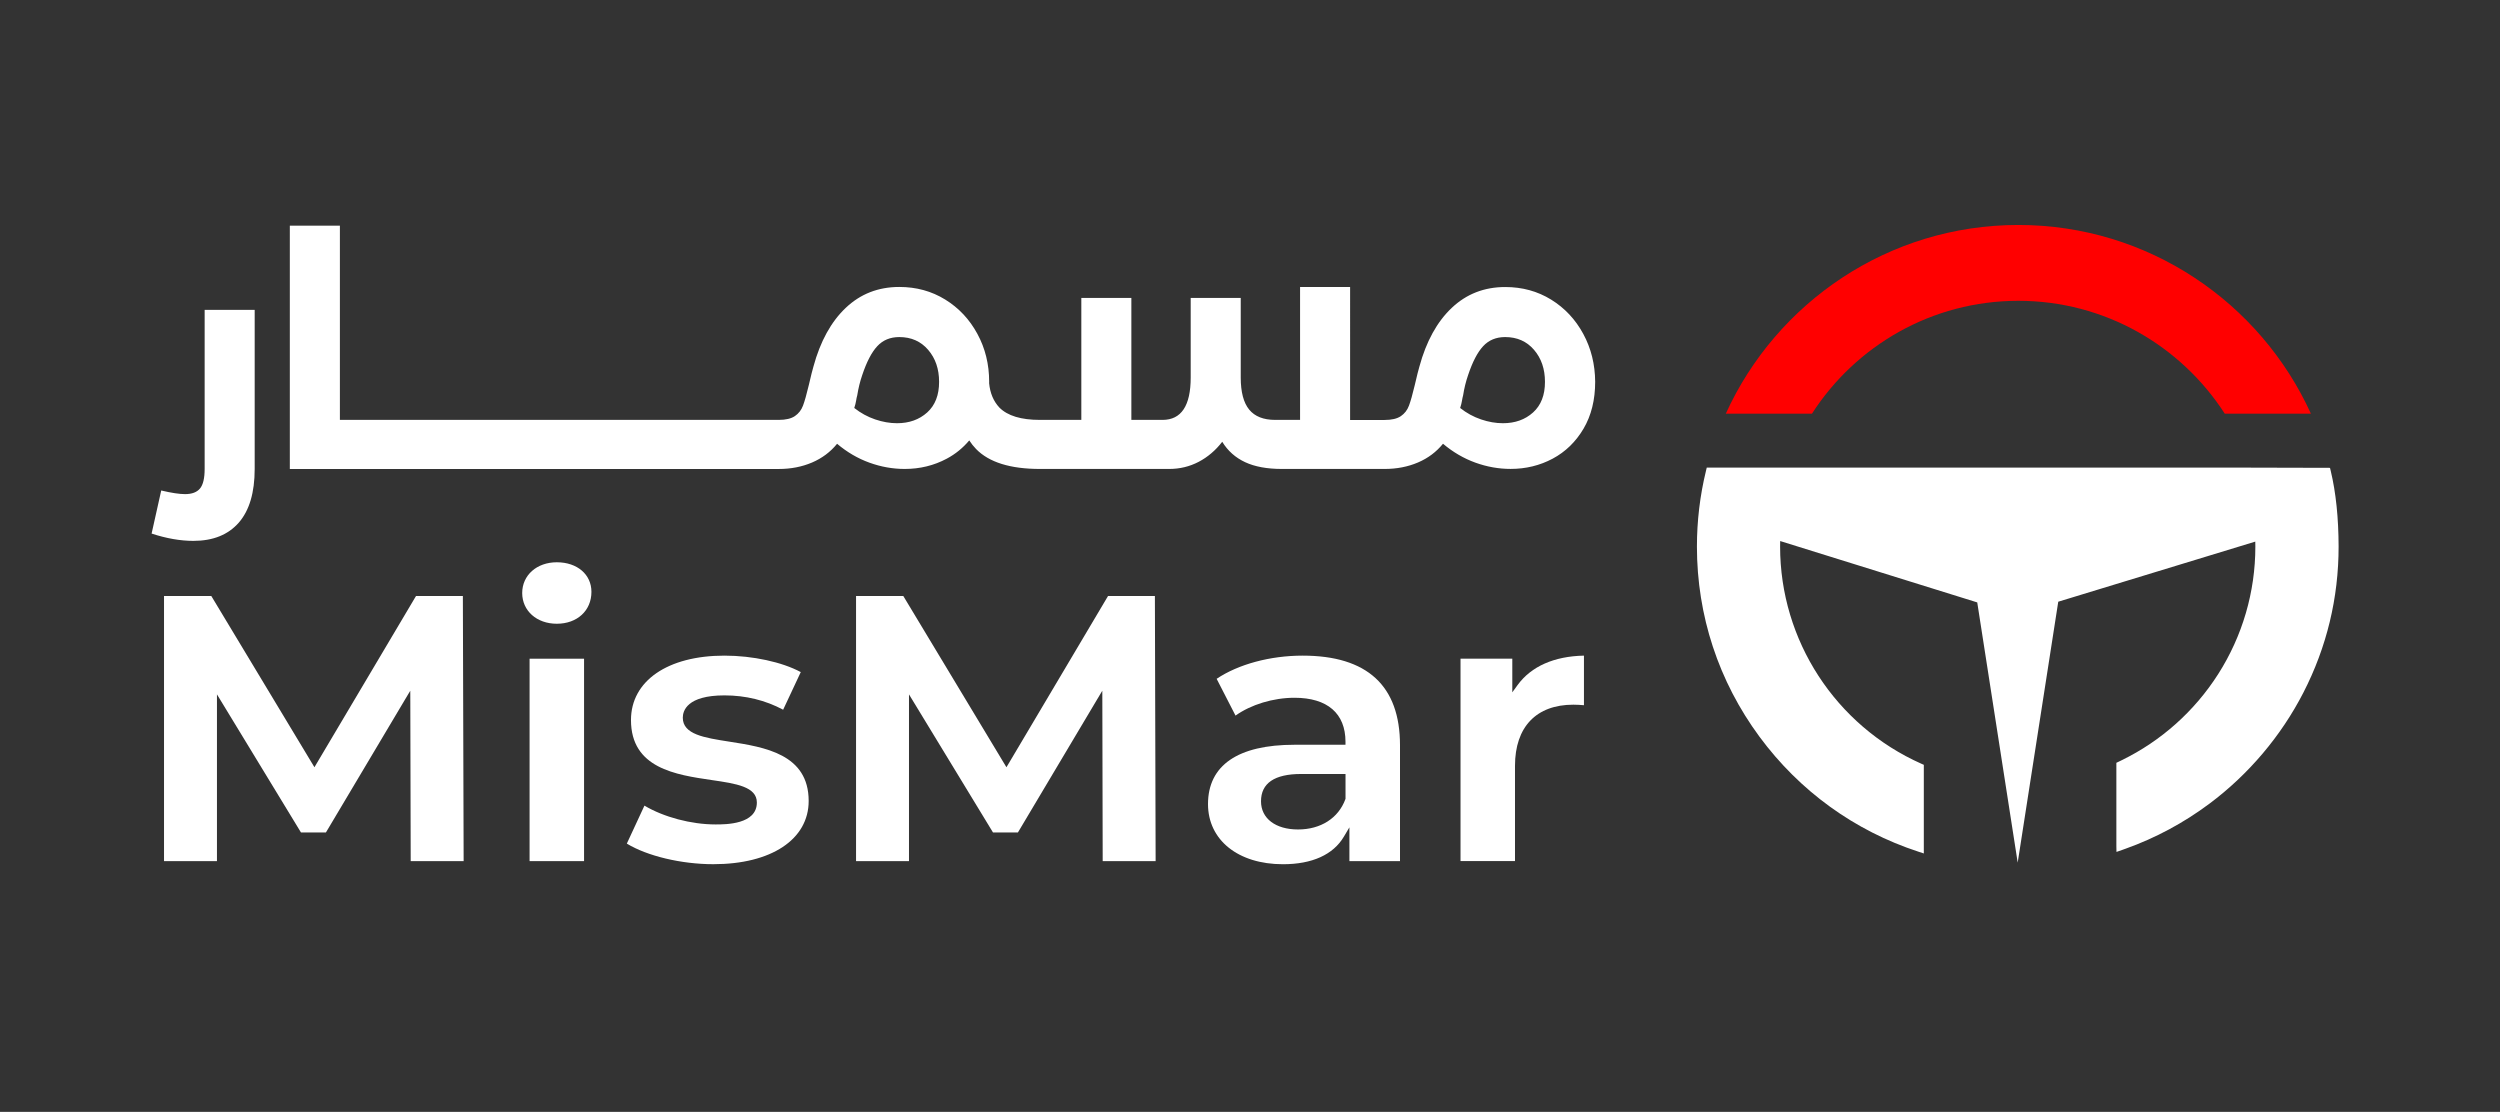 <?xml version="1.0" encoding="utf-8"?>
<!-- Generator: Adobe Illustrator 27.0.0, SVG Export Plug-In . SVG Version: 6.00 Build 0)  -->
<svg version="1.1" id="Layer_1" xmlns="http://www.w3.org/2000/svg" xmlns:xlink="http://www.w3.org/1999/xlink" x="0px" y="0px"
	 viewBox="0 0 715 318" style="enable-background:new 0 0 715 318;" xml:space="preserve">
<rect x="0" y="0" width="715" height="318" fill="#333333" stroke="none"/>
<style type="text/css">
	.st0{fill:#FF0000;}
	.st1{fill:#FFFFFF;}
</style>
<rect x="-1999.75" y="-502" width="1315.5" height="1315.5"/>
<g>
	<g>
		<g>
			<path class="st0" d="M577.24,86.03c24.74,0,46.54,12.88,59.04,32.28h24.64c-14.46-31.8-46.53-53.97-83.67-53.97
				c-37.14,0-69.22,22.17-83.67,53.97h24.64C530.7,98.9,552.5,86.03,577.24,86.03z"/>
		</g>
		<g>
			<path class="st1" d="M666.6,134.72l-0.22-0.92l-23.53-0.06H488.13l-0.22,0.92c-1.72,7.05-2.59,14.34-2.59,21.67
				c0,19.71,6.19,38.52,17.89,54.37c11.47,15.54,27.18,26.9,45.42,32.87l1.58,0.52v-25.35l-0.72-0.32
				c-24.53-10.92-40.38-35.29-40.38-62.09c0-0.52,0.01-1.05,0.02-1.59l56.36,17.55l11.57,74.42l11.6-74.62l56.35-17.19
				c0.01,0.48,0.02,0.96,0.02,1.43c0,12.96-3.68,25.56-10.63,36.46c-6.77,10.61-16.31,19.13-27.6,24.64c-0.2,0.1-0.4,0.2-0.6,0.29
				l-0.92,0.44v23.8l0.03,1.69l1.61-0.56c0.35-0.12,0.7-0.24,1.03-0.37c8.55-3.06,16.59-7.38,23.91-12.84
				c11.22-8.37,20.52-19.36,26.9-31.78c6.69-13.02,10.08-27.08,10.08-41.78C668.82,148.17,668.08,140.9,666.6,134.72z"/>
		</g>
	</g>
	<g>
		<polygon class="st1" points="117.34,197.55 117.35,200.61 117.46,246.28 132.6,246.28 132.38,170.45 118.98,170.45 90.65,218.21 
			89.93,219.43 89.2,218.22 60.43,170.45 46.91,170.45 46.91,246.28 62.05,246.28 62.05,201.61 62.05,198.59 63.62,201.17 
			86.08,238.09 93.21,238.09 115.77,200.18 		"/>
		<rect x="151.46" y="188.39" class="st1" width="15.58" height="57.89"/>
		<path class="st1" d="M159.25,160.81c-5.73,0-9.9,3.7-9.9,8.79s4.16,8.79,9.9,8.79c5.83,0,9.9-3.75,9.9-9.12
			C169.15,164.29,165.08,160.81,159.25,160.81z"/>
		<path class="st1" d="M231.28,229.08c0-13.43-12.62-15.4-22.76-16.98c-7.1-1.11-13.24-2.06-13.24-6.84c0-1.92,1.16-6.38,11.92-6.38
			c6.03,0,11.67,1.38,16.78,4.1l5.04-10.76c-5.31-2.87-13.76-4.71-21.83-4.71c-16.24,0-26.73,7.23-26.73,18.42
			c0,13.79,12.81,15.66,23.11,17.17c6.92,1.01,12.89,1.89,12.89,6.42c0,6.27-8.89,6.27-11.81,6.27c-6.96,0-14.82-2.09-20.34-5.38
			l-5.04,10.86c5.79,3.54,15.59,5.89,24.73,5.89C220.57,247.17,231.28,240.07,231.28,229.08z"/>
		<polygon class="st1" points="315.26,197.55 315.27,200.61 315.37,246.28 330.51,246.28 330.3,170.45 316.9,170.45 288.57,218.21 
			287.84,219.43 287.11,218.22 258.34,170.45 244.83,170.45 244.83,246.28 259.97,246.28 259.97,201.61 259.97,198.59 
			261.54,201.17 284,238.09 291.12,238.09 313.69,200.18 		"/>
		<path class="st1" d="M366.92,247.17c8.35,0,14.38-2.73,17.43-7.89l1.58-2.66v3.09v6.57h14.47v-33.15c0-17-9.37-25.62-27.84-25.62
			c-9.28,0-18.41,2.47-24.6,6.63l5.4,10.52c4.43-3.16,10.79-5.1,16.87-5.1c9.4,0,14.58,4.47,14.58,12.59v0.85h-0.85h-13.73
			c-16.18,0-24.74,5.87-24.74,16.98C345.5,240.26,354.11,247.17,366.92,247.17z M372.12,221.36h11.85h0.85v0.85v6.09v0.15
			l-0.05,0.14c-1.99,5.41-7.05,8.64-13.53,8.64c-6.44,0-10.59-3.16-10.59-8.05C360.64,224,364.5,221.36,372.12,221.36z"/>
		<path class="st1" d="M449.98,201.54c1.07,0,1.99,0.07,3.03,0.15v-14.18c-8.53,0.18-15.07,3.07-18.96,8.39l-1.53,2.1v-2.6v-7.02
			h-14.81v57.89h15.58V219C433.3,207.9,439.38,201.54,449.98,201.54z"/>
	</g>
	<g>
		<path class="st1" d="M58.53,134.12c0,2.65-0.44,4.52-1.33,5.59c-0.89,1.07-2.31,1.61-4.27,1.61c-1.64,0-3.92-0.35-6.82-1.04
			l-2.75,12.32c4.23,1.39,8.21,2.09,11.94,2.09c5.62,0,9.95-1.74,12.99-5.21c3.03-3.48,4.55-8.6,4.55-15.36v-45.5H58.53V134.12z"/>
		<path class="st1" d="M452.82,95.5c-2.24-4.14-5.31-7.41-9.19-9.81c-3.89-2.4-8.26-3.6-13.13-3.6c-6,0-11.11,1.99-15.31,5.97
			c-4.2,3.98-7.28,9.57-9.24,16.78c-0.25,0.82-0.7,2.59-1.33,5.31c-0.63,2.65-1.18,4.61-1.66,5.88c-0.47,1.26-1.25,2.26-2.32,2.99
			c-1.08,0.73-2.62,1.09-4.65,1.09h-9.86V82.08h-14.31v38.01h-7.11c-3.35,0-5.83-0.98-7.44-2.94c-1.61-1.96-2.42-5.02-2.42-9.19
			V85.21h-14.31v22.75c0,8.09-2.69,12.13-8.06,12.13h-8.91V85.21h-14.31v34.88h-11.85c-5.37,0-9.23-1.17-11.57-3.51
			c-1.7-1.81-2.68-4.14-2.95-6.99c0-0.14,0.01-0.27,0.01-0.41c0-4.99-1.12-9.56-3.37-13.7c-2.24-4.14-5.31-7.41-9.2-9.81
			c-3.89-2.4-8.26-3.6-13.13-3.6c-6.01,0-11.11,1.99-15.31,5.97c-4.2,3.98-7.28,9.57-9.24,16.78c-0.25,0.82-0.7,2.59-1.33,5.31
			c-0.63,2.65-1.18,4.61-1.66,5.88c-0.47,1.26-1.25,2.26-2.32,2.99c-1.07,0.73-2.62,1.09-4.64,1.09h-18.96h-18.96h0h-18.96h-18.96
			h-18.96h0h-18.96h0H97.21V64.55H82.89v69.58h26.07h0h18.96h0h18.96h18.96h18.96h0h18.96h18.96c3.47,0,6.65-0.62,9.53-1.85
			c2.87-1.23,5.26-3.02,7.16-5.36c2.84,2.4,5.92,4.2,9.24,5.4c3.32,1.2,6.68,1.8,10.09,1.8c4.36,0,8.37-0.98,12.04-2.94
			c2.48-1.32,4.61-3.07,6.43-5.22c0.58,0.9,1.24,1.72,1.96,2.47c3.7,3.79,9.78,5.69,18.25,5.69h36.97c3.03,0,5.84-0.68,8.44-2.04
			c2.59-1.36,4.83-3.27,6.73-5.73c1.58,2.59,3.76,4.53,6.54,5.83c2.78,1.3,6.29,1.94,10.52,1.94h29.39l0,0
			c3.47,0,6.65-0.62,9.53-1.85c2.88-1.23,5.26-3.02,7.16-5.36c2.84,2.4,5.93,4.2,9.24,5.4c3.32,1.2,6.68,1.8,10.1,1.8
			c4.36,0,8.37-0.98,12.04-2.94c3.66-1.96,6.6-4.82,8.82-8.58c2.21-3.76,3.32-8.23,3.32-13.41
			C456.18,104.2,455.06,99.64,452.82,95.5z M265.18,117.96c-2.28,2.05-5.15,3.08-8.63,3.08c-2.02,0-4.11-0.36-6.26-1.09
			c-2.15-0.73-4.14-1.82-5.97-3.27c0.25-0.76,0.43-1.44,0.52-2.04c0.09-0.6,0.2-1.12,0.33-1.56c0.32-2.02,0.79-3.95,1.42-5.78
			c1.26-3.79,2.7-6.56,4.31-8.29c1.61-1.74,3.71-2.61,6.3-2.61c3.41,0,6.16,1.22,8.25,3.65c2.09,2.43,3.13,5.48,3.13,9.15
			C268.59,112.98,267.45,115.91,265.18,117.96z M438.46,117.96c-2.27,2.05-5.15,3.08-8.63,3.08c-2.02,0-4.11-0.36-6.26-1.09
			c-2.15-0.73-4.14-1.82-5.97-3.27c0.25-0.76,0.43-1.44,0.52-2.04c0.1-0.6,0.2-1.12,0.33-1.56c0.31-2.02,0.79-3.95,1.42-5.78
			c1.26-3.79,2.7-6.56,4.31-8.29c1.61-1.74,3.71-2.61,6.3-2.61c3.41,0,6.16,1.22,8.25,3.65c2.09,2.43,3.13,5.48,3.13,9.15
			C441.87,112.98,440.73,115.91,438.46,117.96z"/>
	</g>
</g>
<g>
	<g>
		<g>
			<path class="st0" d="M-1337.43-24.71c28.11,0,52.87,14.63,67.07,36.67h27.99c-16.42-36.13-52.86-61.32-95.06-61.32
				c-42.2,0-78.64,25.18-95.06,61.32h28C-1390.31-10.08-1365.54-24.71-1337.43-24.71z"/>
		</g>
		<g>
			<path class="st1" d="M-1235.91,30.62l-0.25-1.05l-26.74-0.07h-175.77l-0.26,1.05c-1.95,8.01-2.94,16.29-2.94,24.62
				c0,22.4,7.03,43.76,20.33,61.77c13.03,17.65,30.88,30.57,51.61,37.34l1.8,0.59v-28.8l-0.81-0.36
				c-27.87-12.41-45.88-40.1-45.88-70.55c0-0.59,0.01-1.19,0.02-1.81l64.04,19.94l13.14,84.55l13.17-84.78l64.02-19.53
				c0.01,0.55,0.02,1.09,0.02,1.63c0,14.72-4.18,29.04-12.08,41.42c-7.69,12.05-18.53,21.73-31.36,28
				c-0.23,0.11-0.45,0.22-0.69,0.33l-1.05,0.5v27.04l0.03,1.92l1.83-0.64c0.39-0.14,0.79-0.28,1.17-0.42
				c9.71-3.48,18.85-8.38,27.16-14.59c12.75-9.51,23.32-22,30.56-36.1c7.6-14.79,11.45-30.76,11.45-47.47
				C-1233.38,45.9-1234.23,37.64-1235.91,30.62z"/>
		</g>
	</g>
	<g>
		<g>
			<polygon class="st1" points="-1463.56,315.21 -1463.56,318.14 -1463.46,360.04 -1449.62,360.04 -1449.82,290.48 -1462.07,290.48 
				-1488.08,334.32 -1488.77,335.49 -1489.47,334.32 -1515.87,290.48 -1528.23,290.48 -1528.23,360.04 -1514.4,360.04 
				-1514.4,319.06 -1514.4,316.16 -1512.89,318.64 -1492.28,352.52 -1485.78,352.52 -1465.06,317.73 			"/>
			<rect x="-1432.23" y="306.96" class="st1" width="14.24" height="53.09"/>
			<path class="st1" d="M-1425.11,281.63c-5.25,0-9.05,3.38-9.05,8.04s3.81,8.04,9.05,8.04c5.33,0,9.05-3.43,9.05-8.34
				C-1416.06,284.81-1419.78,281.63-1425.11,281.63z"/>
			<path class="st1" d="M-1359.01,344.28c0-12.3-11.57-14.11-20.87-15.55c-6.54-1.02-12.18-1.9-12.18-6.31
				c0-1.77,1.07-5.9,10.98-5.9c5.53,0,10.7,1.26,15.4,3.75l4.6-9.82c-4.88-2.63-12.61-4.31-20-4.31c-14.89,0-24.51,6.63-24.51,16.88
				c0,12.63,11.75,14.35,21.19,15.73c6.36,0.93,11.86,1.73,11.86,5.93c0,5.79-8.19,5.79-10.88,5.79c-6.38,0-13.59-1.92-18.67-4.93
				l-4.6,9.92c5.32,3.24,14.3,5.39,22.66,5.39C-1368.83,360.86-1359.01,354.35-1359.01,344.28z"/>
			<polygon class="st1" points="-1281.84,315.21 -1281.83,318.14 -1281.73,360.04 -1267.9,360.04 -1268.1,290.48 -1280.35,290.48 
				-1306.35,334.32 -1307.04,335.49 -1307.74,334.32 -1334.15,290.48 -1346.51,290.48 -1346.51,360.04 -1332.67,360.04 
				-1332.67,319.06 -1332.67,316.16 -1331.17,318.64 -1310.56,352.52 -1304.05,352.52 -1283.34,317.73 			"/>
			<path class="st1" d="M-1234.44,360.86c7.65,0,13.18-2.5,15.98-7.23l1.51-2.55v2.96v6h13.22v-30.41
				c0-15.59-8.59-23.49-25.53-23.49c-8.5,0-16.86,2.26-22.55,6.06l4.93,9.59c4.07-2.9,9.9-4.67,15.48-4.67
				c8.65,0,13.42,4.12,13.42,11.59v0.81h-0.81h-12.61c-14.84,0-22.68,5.38-22.68,15.56
				C-1254.07,354.52-1246.18,360.86-1234.44,360.86z M-1229.66,337.16h10.88h0.81v0.81v5.59v0.14l-0.05,0.13
				c-1.83,4.98-6.49,7.96-12.46,7.96c-5.93,0-9.76-2.91-9.76-7.42C-1240.24,339.59-1236.68,337.16-1229.66,337.16z"/>
			<path class="st1" d="M-1158.17,318.96c0.96,0,1.8,0.06,2.75,0.14v-12.95c-7.8,0.17-13.79,2.82-17.35,7.69l-1.47,2.01v-2.48v-6.41
				h-13.53v53.09h14.24v-25.02C-1173.53,324.81-1167.93,318.96-1158.17,318.96z"/>
		</g>
		<g>
			<path class="st1" d="M-1517.6,257.09c0,2.44-0.41,4.15-1.22,5.14c-0.81,0.99-2.12,1.48-3.92,1.48c-1.51,0-3.6-0.32-6.27-0.96
				l-2.52,11.31c3.89,1.28,7.54,1.91,10.97,1.91c5.16,0,9.14-1.6,11.92-4.79c2.78-3.19,4.18-7.89,4.18-14.1v-41.78h-13.14V257.09z"
				/>
			<path class="st1" d="M-1155.57,221.63c-2.06-3.8-4.87-6.8-8.44-9.01c-3.57-2.2-7.59-3.31-12.05-3.31
				c-5.51,0-10.2,1.83-14.06,5.48c-3.86,3.66-6.69,8.79-8.49,15.41c-0.23,0.75-0.64,2.38-1.22,4.87c-0.58,2.44-1.09,4.24-1.52,5.4
				c-0.44,1.16-1.15,2.08-2.13,2.74c-0.99,0.67-2.41,1-4.27,1h-9.05v-34.9h-13.14v34.9h-6.53c-3.08,0-5.35-0.9-6.83-2.7
				c-1.48-1.8-2.22-4.61-2.22-8.44v-20.89h-13.14v20.89c0,7.43-2.47,11.14-7.4,11.14h-8.18v-32.03h-13.14v32.03h-10.88
				c-4.93,0-8.47-1.07-10.62-3.22c-1.57-1.66-2.46-3.8-2.71-6.42c0-0.13,0.01-0.25,0.01-0.37c0-4.58-1.03-8.78-3.09-12.58
				c-2.06-3.8-4.87-6.8-8.44-9.01c-3.57-2.2-7.59-3.31-12.05-3.31c-5.51,0-10.2,1.83-14.06,5.48c-3.86,3.66-6.69,8.79-8.49,15.41
				c-0.23,0.75-0.64,2.38-1.22,4.87c-0.58,2.44-1.09,4.24-1.52,5.4c-0.43,1.16-1.15,2.08-2.13,2.74c-0.99,0.67-2.41,1-4.26,1h-17.41
				h-17.41h0h-17.41h-17.41h-17.41h0h-17.41h0h-10.79v-51h-13.14v63.89h23.93h0h17.41h0h17.41h17.41h17.41h0h17.41h17.41
				c3.19,0,6.11-0.57,8.75-1.7c2.64-1.13,4.83-2.77,6.57-4.92c2.61,2.21,5.44,3.86,8.49,4.96c3.05,1.1,6.14,1.65,9.27,1.65
				c4,0,7.69-0.9,11.05-2.7c2.27-1.21,4.23-2.82,5.9-4.79c0.54,0.82,1.14,1.58,1.8,2.26c3.39,3.48,8.98,5.22,16.75,5.22h33.94
				c2.78,0,5.37-0.62,7.75-1.87c2.38-1.25,4.44-3,6.18-5.27c1.45,2.38,3.45,4.16,6.01,5.35c2.55,1.19,5.77,1.78,9.66,1.78h26.98l0,0
				c3.19,0,6.11-0.57,8.75-1.7c2.64-1.13,4.83-2.77,6.57-4.92c2.61,2.21,5.44,3.86,8.49,4.96c3.05,1.1,6.14,1.65,9.27,1.65
				c4,0,7.69-0.9,11.05-2.7c3.36-1.8,6.06-4.42,8.09-7.88c2.03-3.45,3.05-7.56,3.05-12.32
				C-1152.48,229.62-1153.51,225.43-1155.57,221.63z M-1327.86,242.25c-2.09,1.89-4.73,2.83-7.92,2.83c-1.86,0-3.77-0.33-5.74-1
				c-1.97-0.67-3.8-1.67-5.48-3c0.23-0.7,0.39-1.32,0.48-1.87c0.09-0.55,0.19-1.03,0.3-1.44c0.29-1.86,0.73-3.63,1.31-5.31
				c1.16-3.48,2.48-6.02,3.96-7.62c1.48-1.6,3.41-2.39,5.79-2.39c3.13,0,5.66,1.12,7.57,3.35c1.91,2.23,2.87,5.03,2.87,8.4
				C-1324.72,237.68-1325.77,240.37-1327.86,242.25z M-1168.75,242.25c-2.09,1.89-4.73,2.83-7.92,2.83c-1.86,0-3.77-0.33-5.74-1
				c-1.97-0.67-3.8-1.67-5.48-3c0.23-0.7,0.39-1.32,0.48-1.87c0.09-0.55,0.19-1.03,0.31-1.44c0.29-1.86,0.72-3.63,1.31-5.31
				c1.16-3.48,2.48-6.02,3.96-7.62c1.48-1.6,3.41-2.39,5.79-2.39c3.13,0,5.66,1.12,7.57,3.35c1.91,2.23,2.87,5.03,2.87,8.4
				C-1165.62,237.68-1166.66,240.37-1168.75,242.25z"/>
		</g>
	</g>
</g>
<g>
	<g>
		<g>
			<path class="st0" d="M577.24,1731.52c24.74,0,46.54,12.88,59.04,32.28h24.64c-14.46-31.8-46.53-53.97-83.67-53.97
				c-37.14,0-69.22,22.17-83.67,53.97h24.64C530.7,1744.4,552.5,1731.52,577.24,1731.52z"/>
		</g>
		<g>
			<path d="M666.6,1780.22l-0.22-0.92l-23.53-0.06H488.13l-0.22,0.92c-1.72,7.05-2.59,14.34-2.59,21.67
				c0,19.71,6.19,38.52,17.89,54.37c11.47,15.54,27.18,26.9,45.42,32.87l1.58,0.52v-25.35l-0.72-0.32
				c-24.53-10.92-40.38-35.29-40.38-62.09c0-0.52,0.01-1.05,0.02-1.59l56.36,17.55l11.57,74.42l11.6-74.62l56.35-17.19
				c0.01,0.48,0.02,0.96,0.02,1.43c0,12.96-3.68,25.56-10.63,36.46c-6.77,10.61-16.31,19.13-27.6,24.64c-0.2,0.1-0.4,0.2-0.6,0.29
				l-0.92,0.44v23.8l0.03,1.69l1.61-0.56c0.35-0.12,0.7-0.24,1.03-0.37c8.55-3.06,16.59-7.38,23.91-12.84
				c11.22-8.37,20.52-19.36,26.9-31.78c6.69-13.02,10.08-27.08,10.08-41.78C668.82,1793.67,668.08,1786.4,666.6,1780.22z"/>
		</g>
	</g>
	<g>
		<polygon points="117.34,1843.04 117.35,1846.11 117.46,1891.78 132.6,1891.78 132.38,1815.95 118.98,1815.95 90.65,1863.71 
			89.93,1864.93 89.2,1863.71 60.43,1815.95 46.91,1815.95 46.91,1891.78 62.05,1891.78 62.05,1847.11 62.05,1844.08 63.62,1846.67 
			86.08,1883.58 93.21,1883.58 115.77,1845.68 		"/>
		<rect x="151.46" y="1833.89" width="15.58" height="57.89"/>
		<path d="M159.25,1806.31c-5.73,0-9.9,3.7-9.9,8.79s4.16,8.79,9.9,8.79c5.83,0,9.9-3.75,9.9-9.12
			C169.15,1809.79,165.08,1806.31,159.25,1806.31z"/>
		<path d="M231.28,1874.57c0-13.43-12.62-15.4-22.76-16.98c-7.1-1.11-13.24-2.06-13.24-6.84c0-1.92,1.16-6.38,11.92-6.38
			c6.03,0,11.67,1.38,16.78,4.1l5.04-10.76c-5.31-2.87-13.76-4.71-21.83-4.71c-16.24,0-26.73,7.23-26.73,18.42
			c0,13.79,12.81,15.66,23.11,17.17c6.92,1.01,12.89,1.89,12.89,6.42c0,6.27-8.89,6.27-11.81,6.27c-6.96,0-14.82-2.09-20.34-5.38
			l-5.04,10.86c5.79,3.54,15.59,5.89,24.73,5.89C220.57,1892.66,231.28,1885.56,231.28,1874.57z"/>
		<polygon points="315.26,1843.04 315.27,1846.11 315.37,1891.78 330.51,1891.78 330.3,1815.95 316.9,1815.95 288.57,1863.71 
			287.84,1864.93 287.11,1863.71 258.34,1815.95 244.83,1815.95 244.83,1891.78 259.97,1891.78 259.97,1847.11 259.97,1844.08 
			261.54,1846.67 284,1883.58 291.12,1883.58 313.69,1845.68 		"/>
		<path d="M366.92,1892.66c8.35,0,14.38-2.73,17.43-7.89l1.58-2.66v3.09v6.57h14.47v-33.15c0-17-9.37-25.62-27.84-25.62
			c-9.28,0-18.41,2.47-24.6,6.63l5.4,10.52c4.43-3.16,10.79-5.1,16.87-5.1c9.4,0,14.58,4.47,14.58,12.59v0.85h-0.85h-13.73
			c-16.18,0-24.74,5.87-24.74,16.98C345.5,1885.75,354.11,1892.66,366.92,1892.66z M372.12,1866.86h11.85h0.85v0.85v6.09v0.15
			l-0.05,0.14c-1.99,5.41-7.05,8.64-13.53,8.64c-6.44,0-10.59-3.16-10.59-8.05C360.64,1869.49,364.5,1866.86,372.12,1866.86z"/>
		<path d="M449.98,1847.03c1.07,0,1.99,0.07,3.03,0.15v-14.18c-8.53,0.18-15.07,3.07-18.96,8.39l-1.53,2.1v-2.6v-7.02h-14.81v57.89
			h15.58v-27.28C433.3,1853.4,439.38,1847.03,449.98,1847.03z"/>
	</g>
	<g>
		<path d="M58.53,1779.62c0,2.65-0.44,4.52-1.33,5.59c-0.89,1.07-2.31,1.61-4.27,1.61c-1.64,0-3.92-0.35-6.82-1.04l-2.75,12.32
			c4.23,1.39,8.21,2.09,11.94,2.09c5.62,0,9.95-1.74,12.99-5.21c3.03-3.48,4.55-8.6,4.55-15.36v-45.5H58.53V1779.62z"/>
		<path d="M452.82,1740.99c-2.24-4.14-5.31-7.41-9.19-9.81c-3.89-2.4-8.26-3.6-13.13-3.6c-6,0-11.11,1.99-15.31,5.97
			c-4.2,3.98-7.28,9.57-9.24,16.78c-0.25,0.82-0.7,2.59-1.33,5.31c-0.63,2.65-1.18,4.61-1.66,5.88c-0.47,1.26-1.25,2.26-2.32,2.99
			c-1.08,0.73-2.62,1.09-4.65,1.09h-9.86v-38.01h-14.31v38.01h-7.11c-3.35,0-5.83-0.98-7.44-2.94c-1.61-1.96-2.42-5.02-2.42-9.19
			v-22.75h-14.31v22.75c0,8.09-2.69,12.13-8.06,12.13h-8.91v-34.88h-14.31v34.88h-11.85c-5.37,0-9.23-1.17-11.57-3.51
			c-1.7-1.81-2.68-4.14-2.95-6.99c0-0.14,0.01-0.27,0.01-0.41c0-4.99-1.12-9.56-3.37-13.7c-2.24-4.14-5.31-7.41-9.2-9.81
			c-3.89-2.4-8.26-3.6-13.13-3.6c-6.01,0-11.11,1.99-15.31,5.97c-4.2,3.98-7.28,9.57-9.24,16.78c-0.25,0.82-0.7,2.59-1.33,5.31
			c-0.63,2.65-1.18,4.61-1.66,5.88c-0.47,1.26-1.25,2.26-2.32,2.99c-1.07,0.73-2.62,1.09-4.64,1.09h-18.96h-18.96h0h-18.96h-18.96
			h-18.96h0h-18.96h0H97.21v-55.55H82.89v69.58h26.07h0h18.96h0h18.96h18.96h18.96h0h18.96h18.96c3.47,0,6.65-0.62,9.53-1.85
			c2.87-1.23,5.26-3.02,7.16-5.36c2.84,2.4,5.92,4.2,9.24,5.4c3.32,1.2,6.68,1.8,10.09,1.8c4.36,0,8.37-0.98,12.04-2.94
			c2.48-1.32,4.61-3.07,6.43-5.22c0.58,0.9,1.24,1.72,1.96,2.47c3.7,3.79,9.78,5.69,18.25,5.69h36.97c3.03,0,5.84-0.68,8.44-2.04
			c2.59-1.36,4.83-3.27,6.73-5.73c1.58,2.59,3.76,4.53,6.54,5.83c2.78,1.3,6.29,1.94,10.52,1.94h29.39l0,0
			c3.47,0,6.65-0.62,9.53-1.85c2.88-1.23,5.26-3.02,7.16-5.36c2.84,2.4,5.93,4.2,9.24,5.4c3.32,1.2,6.68,1.8,10.1,1.8
			c4.36,0,8.37-0.98,12.04-2.94c3.66-1.96,6.6-4.82,8.82-8.58c2.21-3.76,3.32-8.23,3.32-13.41
			C456.18,1749.7,455.06,1745.13,452.82,1740.99z M265.18,1763.46c-2.28,2.05-5.15,3.08-8.63,3.08c-2.02,0-4.11-0.36-6.26-1.09
			c-2.15-0.73-4.14-1.82-5.97-3.27c0.25-0.76,0.43-1.44,0.52-2.04c0.09-0.6,0.2-1.12,0.33-1.56c0.32-2.02,0.79-3.95,1.42-5.78
			c1.26-3.79,2.7-6.56,4.31-8.29c1.61-1.74,3.71-2.61,6.3-2.61c3.41,0,6.16,1.22,8.25,3.65c2.09,2.43,3.13,5.48,3.13,9.15
			C268.59,1758.48,267.45,1761.4,265.18,1763.46z M438.46,1763.46c-2.27,2.05-5.15,3.08-8.63,3.08c-2.02,0-4.11-0.36-6.26-1.09
			c-2.15-0.73-4.14-1.82-5.97-3.27c0.25-0.76,0.43-1.44,0.52-2.04c0.1-0.6,0.2-1.12,0.33-1.56c0.31-2.02,0.79-3.95,1.42-5.78
			c1.26-3.79,2.7-6.56,4.31-8.29c1.61-1.74,3.71-2.61,6.3-2.61c3.41,0,6.16,1.22,8.25,3.65c2.09,2.43,3.13,5.48,3.13,9.15
			C441.87,1758.48,440.73,1761.4,438.46,1763.46z"/>
	</g>
</g>
<g>
	<g>
		<g>
			<path class="st0" d="M-1337.43,1620.79c28.11,0,52.87,14.63,67.07,36.67h27.99c-16.42-36.13-52.86-61.32-95.06-61.32
				c-42.2,0-78.64,25.18-95.06,61.32h28C-1390.31,1635.42-1365.54,1620.79-1337.43,1620.79z"/>
		</g>
		<g>
			<path d="M-1235.91,1676.11l-0.25-1.05l-26.74-0.07h-175.77l-0.26,1.05c-1.95,8.01-2.94,16.29-2.94,24.62
				c0,22.4,7.03,43.76,20.33,61.77c13.03,17.65,30.88,30.57,51.61,37.34l1.8,0.59v-28.8l-0.81-0.36
				c-27.87-12.41-45.88-40.1-45.88-70.55c0-0.59,0.01-1.19,0.02-1.81l64.04,19.94l13.14,84.55l13.17-84.78l64.02-19.53
				c0.01,0.55,0.02,1.09,0.02,1.63c0,14.72-4.18,29.04-12.08,41.42c-7.69,12.05-18.53,21.73-31.36,28
				c-0.23,0.11-0.45,0.22-0.69,0.33l-1.05,0.5v27.04l0.03,1.92l1.83-0.64c0.39-0.14,0.79-0.28,1.17-0.42
				c9.71-3.48,18.85-8.38,27.16-14.58c12.75-9.51,23.32-22,30.56-36.1c7.6-14.79,11.45-30.76,11.45-47.47
				C-1233.38,1691.39-1234.23,1683.13-1235.91,1676.11z"/>
		</g>
	</g>
	<g>
		<g>
			<polygon points="-1463.56,1960.7 -1463.56,1963.64 -1463.46,2005.54 -1449.62,2005.54 -1449.82,1935.98 -1462.07,1935.98 
				-1488.08,1979.81 -1488.77,1980.98 -1489.47,1979.82 -1515.87,1935.98 -1528.23,1935.98 -1528.23,2005.54 -1514.4,2005.54 
				-1514.4,1964.55 -1514.4,1961.66 -1512.89,1964.13 -1492.28,1998.01 -1485.78,1998.01 -1465.06,1963.22 			"/>
			<rect x="-1432.23" y="1952.45" width="14.24" height="53.09"/>
			<path d="M-1425.11,1927.13c-5.25,0-9.05,3.38-9.05,8.04c0,4.66,3.81,8.04,9.05,8.04c5.33,0,9.05-3.43,9.05-8.34
				C-1416.06,1930.31-1419.78,1927.13-1425.11,1927.13z"/>
			<path d="M-1359.01,1989.77c0-12.3-11.57-14.11-20.87-15.55c-6.54-1.02-12.18-1.9-12.18-6.31c0-1.77,1.07-5.9,10.98-5.9
				c5.53,0,10.7,1.26,15.4,3.75l4.6-9.82c-4.88-2.63-12.61-4.31-20-4.31c-14.89,0-24.51,6.63-24.51,16.88
				c0,12.63,11.75,14.35,21.19,15.73c6.36,0.93,11.86,1.73,11.86,5.93c0,5.79-8.19,5.79-10.88,5.79c-6.38,0-13.59-1.92-18.67-4.93
				l-4.6,9.92c5.32,3.24,14.3,5.39,22.66,5.39C-1368.83,2006.35-1359.01,1999.85-1359.01,1989.77z"/>
			<polygon points="-1281.84,1960.7 -1281.83,1963.64 -1281.73,2005.54 -1267.9,2005.54 -1268.1,1935.98 -1280.35,1935.98 
				-1306.35,1979.81 -1307.04,1980.98 -1307.74,1979.82 -1334.15,1935.98 -1346.51,1935.98 -1346.51,2005.54 -1332.67,2005.54 
				-1332.67,1964.55 -1332.67,1961.66 -1331.17,1964.13 -1310.56,1998.01 -1304.05,1998.01 -1283.34,1963.22 			"/>
			<path d="M-1234.44,2006.35c7.65,0,13.18-2.5,15.98-7.23l1.51-2.55v2.96v6h13.22v-30.41c0-15.59-8.59-23.49-25.53-23.49
				c-8.5,0-16.86,2.26-22.55,6.06l4.93,9.59c4.07-2.9,9.9-4.67,15.48-4.67c8.65,0,13.42,4.12,13.42,11.59v0.81h-0.81h-12.61
				c-14.84,0-22.68,5.38-22.68,15.56C-1254.07,2000.02-1246.18,2006.35-1234.44,2006.35z M-1229.66,1982.66h10.88h0.81v0.81v5.59
				v0.14l-0.05,0.14c-1.83,4.98-6.49,7.96-12.46,7.96c-5.93,0-9.76-2.91-9.76-7.42
				C-1240.24,1985.09-1236.68,1982.66-1229.66,1982.66z"/>
			<path d="M-1158.17,1964.45c0.96,0,1.8,0.06,2.75,0.14v-12.95c-7.8,0.17-13.79,2.82-17.35,7.69l-1.47,2.01v-2.48v-6.41h-13.53
				v53.09h14.24v-25.02C-1173.53,1970.31-1167.93,1964.45-1158.17,1964.45z"/>
		</g>
		<g>
			<path d="M-1517.6,1902.59c0,2.44-0.41,4.15-1.22,5.14c-0.81,0.99-2.12,1.48-3.92,1.48c-1.51,0-3.6-0.32-6.27-0.96l-2.52,11.31
				c3.89,1.28,7.54,1.91,10.97,1.91c5.16,0,9.14-1.6,11.92-4.79c2.78-3.19,4.18-7.89,4.18-14.1v-41.78h-13.14V1902.59z"/>
			<path d="M-1155.57,1867.12c-2.06-3.8-4.87-6.8-8.44-9.01c-3.57-2.2-7.59-3.31-12.05-3.31c-5.51,0-10.2,1.83-14.06,5.48
				c-3.86,3.66-6.69,8.79-8.49,15.41c-0.23,0.75-0.64,2.38-1.22,4.87c-0.58,2.44-1.09,4.24-1.52,5.4c-0.44,1.16-1.15,2.08-2.13,2.74
				c-0.99,0.67-2.41,1-4.27,1h-9.05v-34.9h-13.14v34.9h-6.53c-3.08,0-5.35-0.9-6.83-2.7c-1.48-1.8-2.22-4.61-2.22-8.44v-20.89
				h-13.14v20.89c0,7.43-2.47,11.14-7.4,11.14h-8.18v-32.03h-13.14v32.03h-10.88c-4.93,0-8.47-1.07-10.62-3.22
				c-1.57-1.66-2.46-3.8-2.71-6.42c0-0.13,0.01-0.25,0.01-0.37c0-4.58-1.03-8.78-3.09-12.58c-2.06-3.8-4.87-6.8-8.44-9.01
				c-3.57-2.2-7.59-3.31-12.05-3.31c-5.51,0-10.2,1.83-14.06,5.48c-3.86,3.66-6.69,8.79-8.49,15.41c-0.23,0.75-0.64,2.38-1.22,4.87
				c-0.58,2.44-1.09,4.24-1.52,5.4c-0.43,1.16-1.15,2.08-2.13,2.74c-0.99,0.67-2.41,1-4.26,1h-17.41h-17.41h0h-17.41h-17.41h-17.41
				h0h-17.41h0h-10.79v-51h-13.14v63.89h23.93h0h17.41h0h17.41h17.41h17.41h0h17.41h17.41c3.19,0,6.11-0.57,8.75-1.7
				c2.64-1.13,4.83-2.77,6.57-4.92c2.61,2.21,5.44,3.86,8.49,4.96c3.05,1.1,6.14,1.65,9.27,1.65c4,0,7.69-0.9,11.05-2.7
				c2.27-1.21,4.23-2.82,5.9-4.79c0.54,0.82,1.14,1.58,1.8,2.26c3.39,3.48,8.98,5.22,16.75,5.22h33.94c2.78,0,5.37-0.62,7.75-1.87
				c2.38-1.25,4.44-3,6.18-5.27c1.45,2.38,3.45,4.16,6.01,5.35c2.55,1.19,5.77,1.78,9.66,1.78h26.98l0,0c3.19,0,6.11-0.57,8.75-1.7
				c2.64-1.13,4.83-2.77,6.57-4.92c2.61,2.21,5.44,3.86,8.49,4.96c3.05,1.1,6.14,1.65,9.27,1.65c4,0,7.69-0.9,11.05-2.7
				c3.36-1.8,6.06-4.42,8.09-7.88c2.03-3.45,3.05-7.56,3.05-12.32C-1152.48,1875.12-1153.51,1870.92-1155.57,1867.12z
				 M-1327.86,1887.75c-2.09,1.89-4.73,2.83-7.92,2.83c-1.86,0-3.77-0.33-5.74-1c-1.97-0.67-3.8-1.67-5.48-3
				c0.23-0.7,0.39-1.32,0.48-1.87c0.09-0.55,0.19-1.03,0.3-1.44c0.29-1.86,0.73-3.63,1.31-5.31c1.16-3.48,2.48-6.02,3.96-7.62
				c1.48-1.6,3.41-2.39,5.79-2.39c3.13,0,5.66,1.12,7.57,3.35c1.91,2.23,2.87,5.03,2.87,8.4
				C-1324.72,1883.18-1325.77,1885.86-1327.86,1887.75z M-1168.75,1887.75c-2.09,1.89-4.73,2.83-7.92,2.83c-1.86,0-3.77-0.33-5.74-1
				c-1.97-0.67-3.8-1.67-5.48-3c0.23-0.7,0.39-1.32,0.48-1.87c0.09-0.55,0.19-1.03,0.31-1.44c0.29-1.86,0.72-3.63,1.31-5.31
				c1.16-3.48,2.48-6.02,3.96-7.62c1.48-1.6,3.41-2.39,5.79-2.39c3.13,0,5.66,1.12,7.57,3.35c1.91,2.23,2.87,5.03,2.87,8.4
				C-1165.62,1883.18-1166.66,1885.86-1168.75,1887.75z"/>
		</g>
	</g>
</g>
</svg>
